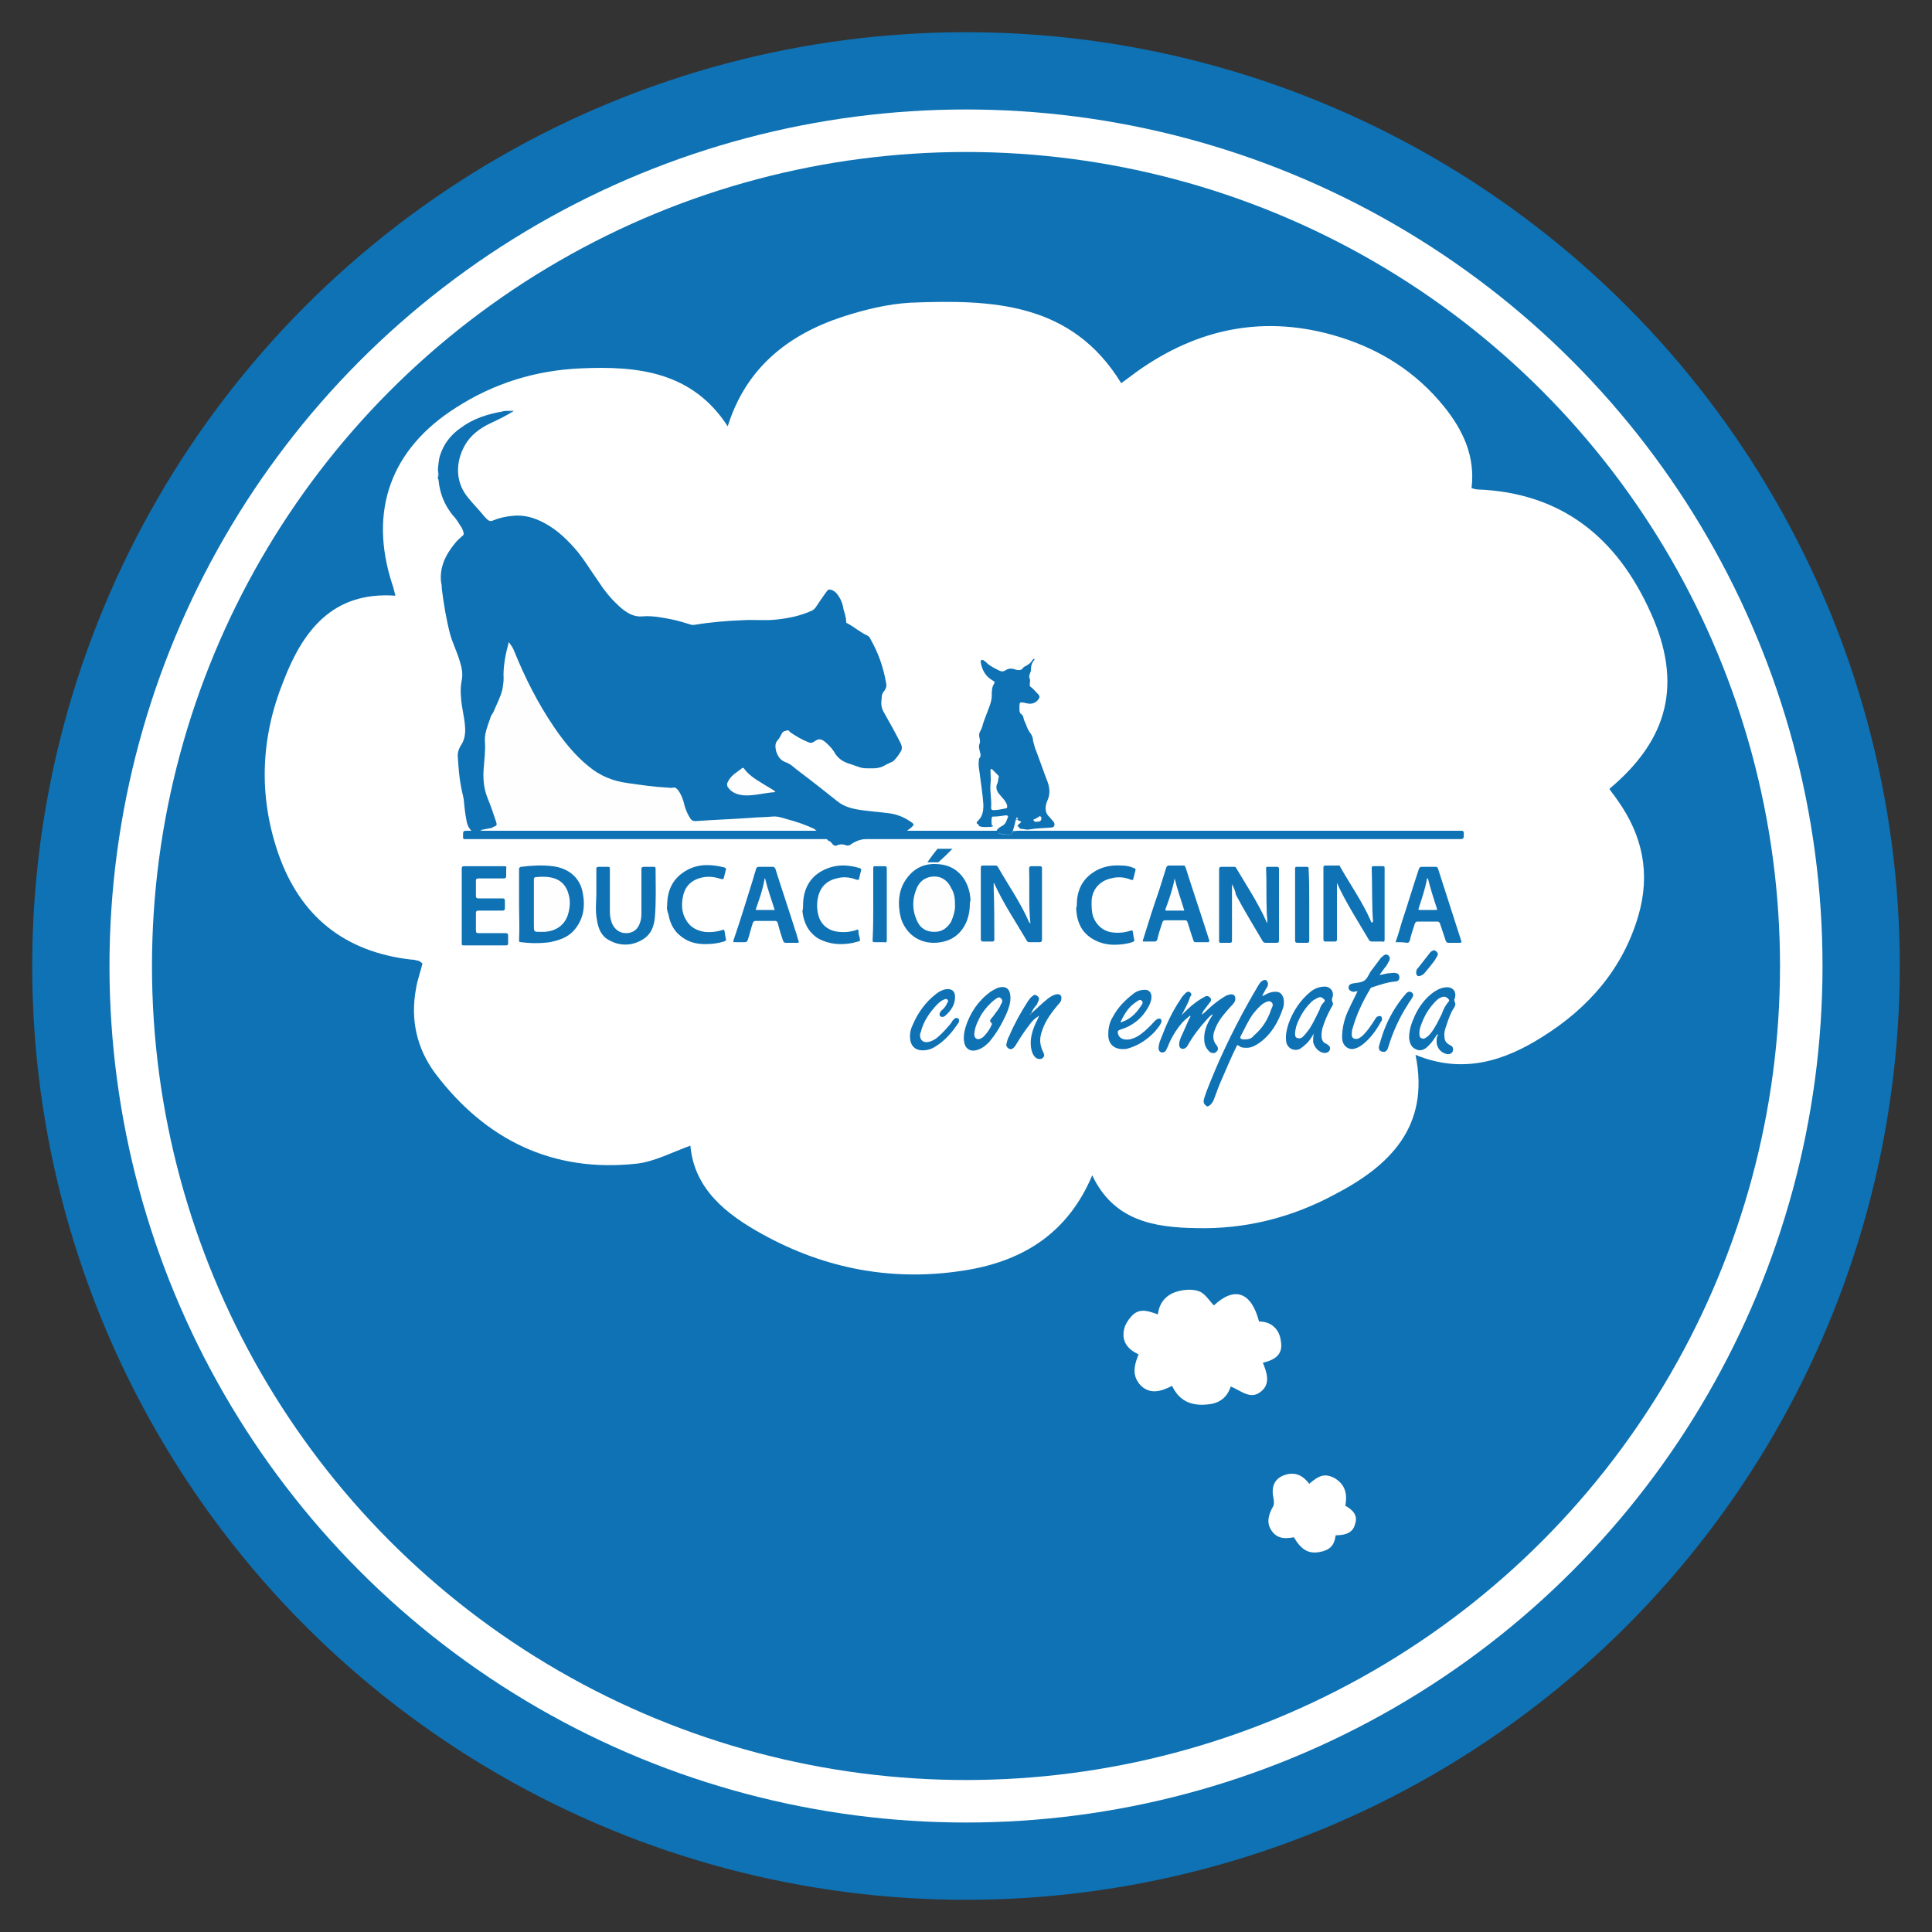 <?xml version="1.0" encoding="utf-8"?>
<!-- Generator: Adobe Illustrator 21.0.0, SVG Export Plug-In . SVG Version: 6.00 Build 0)  -->
<svg version="1.1" id="Capa_1" xmlns="http://www.w3.org/2000/svg" xmlns:xlink="http://www.w3.org/1999/xlink" x="0px" y="0px"
	 viewBox="0 0 300 300" style="enable-background:new 0 0 300 300;" xml:space="preserve">
<rect x="0" y="0" width="300" height="300" fill="#333333" stroke="none"/>
<style type="text/css">
	.st0{fill:#FFFFFF;stroke:#0E72B4;stroke-width:12;stroke-miterlimit:10;}
	.st1{fill:#0E72B4;stroke:#0E72B4;stroke-width:19;stroke-miterlimit:10;}
	.st2{fill:#FFFFFF;}
	.st3{fill:#86B8D9;}
	.st4{fill:#DDEBF4;}
	.st5{fill:#0E72B4;}
	.st6{fill:#C7DC7E;}
	.st7{fill:#A8CCE4;}
	.st8{fill:#68A6D0;}
	.st9{fill:#A5CAE3;}
	.st10{fill:#FEFEFE;}
	.st11{fill:#F9FBFD;}
</style>
<g>
	<circle class="st0" cx="150" cy="150" r="139"/>
	<circle class="st1" cx="150" cy="150" r="116.9"/>
</g>
<path class="st2" d="M219.8,163.8c7.3,3,13.7,1,19.7-2.8c7.2-4.5,12.5-10.6,14.9-18.8c1.9-6.5,0.7-12.4-3.2-17.9
	c-0.4-0.6-0.9-1.2-1.3-1.8c9.2-7.7,11.4-16.4,6.4-27.4c-5.2-11.6-13.8-18.6-26.9-19.1c-0.2,0-0.5-0.1-0.9-0.2
	c0.6-4.9-1.3-9-4.3-12.7c-4.3-5.3-9.8-8.8-16.3-10.8c-11.4-3.5-21.9-1.4-31.5,5.5c-0.8,0.6-1.6,1.2-2.3,1.7
	c-7.7-12.6-20.1-13-32.7-12.5c-3.6,0.2-7.2,1.1-10.6,2.2c-8.5,2.8-15,8-17.8,17c-5.5-8.5-14-9.4-22.8-9c-7,0.3-13.5,2.3-19.4,6.1
	c-10.1,6.4-13.6,16-9.9,27.4c0.2,0.5,0.3,1.1,0.5,1.8c-9.8-0.7-14.4,5.5-17.4,13.3c-3.5,8.7-3.9,17.7-0.8,26.7
	c3.4,9.8,10.3,15.3,20.6,16.5c0.4,0,0.8,0.1,1.2,0.2c0.1,0,0.3,0.2,0.6,0.4c-0.3,1.3-0.8,2.6-1,3.9c-0.9,4.8,0.1,9.3,3,13.2
	c7.8,10.3,18.2,15.4,31.2,14c2.8-0.3,5.6-1.8,8.4-2.8c0.6,6.7,5.5,10.6,11.1,13.7c9.9,5.5,20.6,7.5,31.9,5.6
	c8.9-1.5,15.7-5.9,19.4-14.7c3.3,7,9.5,8.1,16.1,8.2c7.6,0.2,14.8-1.6,21.5-5.2C215.7,181.1,222.1,175,219.8,163.8z"/>
<path class="st2" d="M176.8,210.3c-0.7,1.7-1.1,3.4,0.4,4.9c1.5,1.4,3.2,0.8,4.8,0c1.1,2.3,2.9,3.1,5.3,2.9c1.8-0.1,3.2-0.9,3.8-2.8
	c1.6,0.6,3.1,2.2,4.8,0.7c1.4-1.2,0.8-2.9,0.2-4.4c2.2-0.5,3.1-1.5,2.8-3.3c-0.2-1.9-1.5-3.1-3.4-3.1c-1.2-4.6-3.8-5.5-7-2.5
	c-0.7-0.7-1.3-1.7-2.1-2.1c-0.9-0.4-2-0.4-3-0.2c-2.2,0.4-3.4,1.8-3.6,3.7c-1.2-0.4-2.5-1-3.7-0.1c-0.6,0.5-1.1,1.2-1.4,1.9
	C174,207.9,174.8,209.4,176.8,210.3z"/>
<path class="st2" d="M208.9,233.8c0.4-2.1-0.2-3.4-1.7-4.3c-1.4-0.7-2.3-0.5-3.9,0.9c-0.9-1.2-2.1-1.9-3.7-1.4
	c-1.6,0.5-2.2,1.7-1.9,3.4c0.1,0.5,0.2,1.1,0,1.5c-0.7,1.2-1.1,2.5-0.3,3.7c0.8,1.3,2.1,1.4,3.5,1.1c1.2,2,2.3,2.6,4,2.3
	c1.6-0.3,2.3-1,2.5-2.6c1.7,0,2.7-0.5,3-1.7C210.9,235.3,210.1,234.5,208.9,233.8z"/>
<g>
	<path class="st5" d="M73.2,129c-0.5-0.5-0.7-1.1-0.8-1.8c-0.2-1-0.3-2.1-0.4-3.1c-0.1-0.6-0.3-1.3-0.4-1.9c-0.3-1.5-0.4-3-0.5-4.5
		c-0.1-0.7,0.1-1.4,0.5-2c0.6-0.9,0.7-2,0.6-3c-0.1-1.4-0.5-2.8-0.6-4.2c-0.1-1-0.1-1.9,0.1-2.9c0.2-1,0-2-0.3-2.9
		c-0.4-1.4-1.1-2.8-1.5-4.2c-0.6-2.3-1-4.7-1.3-7.1c0-0.3,0-0.6-0.1-0.9c-0.3-2.4,0.7-4.4,2.2-6.2c0.3-0.4,0.7-0.7,1-1
		C72,83.1,72,83,72,82.8c-0.1-0.5-0.3-0.9-0.6-1.3c-0.3-0.5-0.7-1.1-1.1-1.5c-1.3-1.6-2-3.4-2.2-5.4c0-0.1,0-0.2-0.1-0.2
		c0-0.1,0-0.2,0-0.2c0.1-0.4,0.1-0.8,0-1.2c0-0.1,0-0.2,0-0.2c0.1-0.7,0.1-1.3,0.3-2c0.6-1.9,1.7-3.3,3.3-4.4
		c1.9-1.4,4.1-2.1,6.4-2.5c0.3-0.1,0.6-0.1,1-0.1c0.2,0,0.3,0,0.5,0c0.1,0,0.2,0,0.3,0c-1.1,0.7-2.3,1.3-3.6,1.9
		c-1.7,0.8-3.2,1.9-4.1,3.6c-1.3,2.4-1.5,5.5,0.6,8c0.8,1,1.8,2,2.6,3c0.1,0.1,0.2,0.2,0.3,0.3c0.3,0.3,0.6,0.4,1,0.2
		c1-0.4,1.9-0.6,3-0.7c1.8-0.2,3.4,0.3,4.9,1.1c2.1,1.1,3.8,2.8,5.3,4.6c1.1,1.4,2,2.9,3,4.3c0.9,1.4,1.9,2.7,3.2,3.9
		c0.4,0.4,0.9,0.8,1.4,1.1c0.8,0.5,1.6,0.7,2.5,0.6c1.5-0.1,3,0.2,4.5,0.5c1,0.2,1.9,0.5,2.9,0.8c0.3,0.1,0.5,0,0.7,0
		c2.4-0.4,4.9-0.6,7.4-0.7c1.7-0.1,3.5,0.1,5.2-0.1c1.9-0.2,3.8-0.6,5.5-1.4c0.2-0.1,0.3-0.2,0.5-0.4c0.6-0.9,1.2-1.8,1.8-2.6
		c0.2-0.3,0.4-0.3,0.7-0.2c0.6,0.2,0.9,0.6,1.2,1.1c0.4,0.6,0.6,1.3,0.7,2c0.2,0.6,0.4,1.3,0.4,1.9c0,0.1,0.1,0.2,0.2,0.2
		c1.1,0.6,2,1.4,3.1,1.9c0.2,0.1,0.4,0.3,0.5,0.6c1.2,2.1,2,4.4,2.4,6.8c0.1,0.4,0,0.8-0.3,1.2c-0.3,0.3-0.4,0.7-0.4,1.1
		c-0.1,0.8-0.1,1.5,0.4,2.3c0.9,1.6,1.8,3.2,2.6,4.8c0.2,0.5,0.2,0.9-0.1,1.3c-0.3,0.5-0.6,0.9-1,1.3c-0.1,0.1-0.2,0.2-0.3,0.2
		c-0.4,0.2-0.9,0.4-1.2,0.6c-0.9,0.5-1.8,0.4-2.8,0.4c-0.5,0-0.9-0.1-1.4-0.3c-0.4-0.1-0.8-0.3-1.2-0.4c-1-0.3-1.9-0.9-2.4-1.9
		c-0.4-0.6-0.9-1.1-1.5-1.6c-0.6-0.4-0.9-0.4-1.5,0c-0.4,0.3-0.7,0.3-1.1,0.1c-1-0.4-1.8-0.9-2.7-1.5c-0.1-0.1-0.2-0.3-0.4-0.3
		c-0.3,0.1-0.7,0.1-0.9,0.5c-0.2,0.4-0.4,0.8-0.7,1.1c-0.4,0.5-0.3,1-0.2,1.6c0.3,0.9,0.7,1.5,1.6,1.8c0.8,0.3,1.3,0.9,2,1.4
		c2,1.5,3.9,3,5.9,4.6c1.1,0.9,2.4,1.2,3.8,1.4c1.5,0.2,2.9,0.3,4.4,0.5c1.3,0.2,2.4,0.7,3.5,1.5c0.2,0.2,0.2,0.3,0,0.5
		c-0.3,0.3-0.6,0.5-1,0.8c-0.2,0.3-0.4,0.3-0.7,0.4c-0.7,0.2-1.3,0.3-2,0.4c-1.5,0.1-2.9,0.1-4.3,0.5c-0.1,0-0.3,0.1-0.4,0.1
		c-0.5,0.2-0.9,0.4-1.3,0.7c-0.2,0.1-0.3,0.1-0.5,0.1c-0.5-0.2-1-0.3-1.6,0c-0.2,0.1-0.4,0-0.6-0.2c-0.2-0.2-0.3-0.4-0.5-0.5
		c-0.2,0-0.3-0.2-0.4-0.3c-0.5-0.4-0.9-0.7-1.5-1c-1.9-1.1-4-1.6-6.2-2.1c-0.6-0.1-1.3,0-1.9,0.1c-0.6,0-1.2,0.1-1.8,0.1
		c-1.5,0.1-3,0.2-4.6,0.3c-1.5,0.1-2.9,0.1-4.4,0.3c-0.4,0-0.6-0.1-0.8-0.4c-0.3-0.4-0.5-0.9-0.7-1.4c-0.2-0.7-0.4-1.4-0.7-2.1
		c-0.1-0.2-0.1-0.3-0.2-0.5c-0.3-0.6-0.7-0.8-1.4-0.8c-1.4,0-2.9-0.2-4.3-0.4c-0.9-0.1-1.8-0.3-2.7-0.4c-2.1-0.3-3.9-1.2-5.6-2.5
		c-1.9-1.5-3.4-3.3-4.8-5.2c-1.9-2.7-3.6-5.6-5-8.6c-0.7-1.4-1.3-2.8-1.9-4.3c-0.2-0.4-0.4-0.8-0.6-1.1c-0.1,0-0.1,0.1-0.1,0.2
		c-0.4,1.5-0.7,2.9-0.6,4.4c0.1,1.9-0.4,3.5-1.2,5.2c-0.6,1.2-1.2,2.5-1.6,3.8c-0.1,0.5-0.2,0.9-0.1,1.4c0.1,0.6,0,1.2-0.1,1.8
		c0,0.6-0.1,1.2-0.1,1.8c-0.1,0.6,0,1.2-0.1,1.8c-0.1,0.9,0.1,1.9,0.4,2.8c0.5,1.5,1,2.9,1.6,4.4c0.2,0.5,0.1,0.7-0.4,0.9
		c-0.7,0.3-1.4,0.4-2.1,0.4c-0.3,0.1-0.7,0.3-1,0.2C73.4,129.2,73.3,129.2,73.2,129z"/>
	<path class="st5" d="M187.4,171.8c-0.5-0.4-0.6-0.6-0.4-1.3c0.5-1.6,1.2-3.1,1.8-4.6c1.9-4.4,4.1-8.7,6.6-12.9
		c0.2-0.3,0.3-0.5,0.6-0.7c0.2-0.1,0.4-0.2,0.6-0.1c0.2,0.1,0.2,0.3,0.3,0.5c0,0.3-0.1,0.6-0.3,0.8c-0.2,0.4-0.4,0.7-0.6,1.1
		c0.2,0.1,0.3-0.1,0.4-0.1c0.5-0.3,1-0.5,1.7-0.5c0.7,0,1,0.4,1.2,1c0.1,0.5,0.1,1.1-0.1,1.6c-0.7,2.1-1.8,4-3.6,5.3
		c-0.6,0.4-1.2,0.8-2,0.8c-0.4,0-0.9,0-1.2-0.3c-0.3-0.2-0.3-0.1-0.4,0.1c-0.8,1.6-1.5,3.3-2.2,4.9c-0.5,1.1-0.9,2.2-1.3,3.3
		c-0.1,0.3-0.3,0.6-0.6,0.9C187.6,171.8,187.5,171.8,187.4,171.8z"/>
	<path class="st3" d="M68,73.1c0.1,0.4,0.1,0.8,0,1.2C68,73.9,68,73.5,68,73.1z"/>
	<path class="st8" d="M79,63.9C79.1,63.9,79.1,63.8,79,63.9c0.2-0.1,0.3-0.1,0.5-0.1C79.4,63.9,79.2,63.9,79,63.9z"/>
	<path class="st5" d="M157.8,127.1c-0.2,0.6-0.3,1.3-0.5,1.8c0,0.5-0.2,0.7-0.7,0.7c-0.5,0-1-0.1-1.6-0.2c-0.3-0.1-0.4-0.2-0.2-0.5
		c0.2-0.3,0.5-0.5,0.9-0.7c0.5-0.3,0.6-0.8,0.8-1.3c0.1-0.2-0.1-0.3-0.3-0.3c-0.7,0.1-1.3,0.2-2,0.2c-0.2,0-0.2,0.1-0.2,0.3
		c-0.1,0.3,0,0.7,0,1c0,0.1,0.2,0,0.2,0.2c-0.1,0-0.3,0.1-0.4,0.1c-0.6,0-1.1,0.1-1.7-0.1c-0.1,0-0.1,0-0.1-0.1c0-0.1,0-0.1-0.1-0.2
		c-0.3-0.1-0.3-0.3-0.1-0.5c0.8-0.7,0.9-1.6,0.9-2.5c-0.1-1.7-0.4-3.4-0.6-5.1c-0.1-0.6-0.2-1.2-0.1-1.9c0-0.1,0-0.2,0.1-0.3
		c0.2-0.2,0.2-0.5,0.1-0.8c-0.1-0.5-0.3-0.9-0.1-1.4c0.1-0.2,0.1-0.6,0-0.9c-0.1-0.4-0.1-0.8,0.2-1.2c0.1-0.2,0.1-0.3,0.2-0.5
		c0.2-0.8,0.5-1.5,0.8-2.3c0.3-0.8,0.7-1.7,0.7-2.6c0-0.7,0-1.3,0.4-1.9c0.1-0.2,0-0.3-0.2-0.4c-1.1-0.6-1.7-1.6-1.9-2.8
		c0-0.1-0.1-0.3,0.1-0.4c0.1-0.1,0.3,0,0.4,0.1c0.2,0.1,0.4,0.3,0.6,0.5c0.5,0.4,1.1,0.7,1.7,1c0.4,0.2,0.7,0.2,1,0
		c0.6-0.4,1.1-0.3,1.7-0.1c0.4,0.1,0.7,0.1,1-0.2c0.1-0.2,0.3-0.3,0.5-0.4c0.4-0.2,0.8-0.5,1-0.9c0.1-0.1,0.2-0.2,0.3-0.2
		c0.1,0.1,0,0.2-0.1,0.3c-0.3,0.4-0.4,0.8-0.4,1.2c0,0.2,0,0.4-0.1,0.6c-0.1,0.3-0.3,0.6-0.1,1c0.1,0.2,0,0.6,0,0.9
		c0,0.2,0,0.3,0.2,0.4c0.4,0.3,0.7,0.7,1.1,1.1c0.2,0.2,0.3,0.4,0.1,0.7c-0.4,0.7-1.2,0.9-1.9,0.7c-0.2,0-0.3-0.1-0.5-0.1
		c-0.5-0.1-0.6,0-0.6,0.5c0,0.2,0,0.3,0,0.5c0,0.3,0,0.6,0.3,0.8c0.4,0.3,0.3,0.8,0.5,1.1c0.3,0.6,0.4,1.2,0.8,1.7
		c0.3,0.4,0.5,0.8,0.5,1.3c0.1,0.4,0.2,0.7,0.3,1.1c0.7,1.8,1.3,3.6,2,5.4c0.3,0.9,0.4,1.9-0.1,2.9c-0.3,0.7-0.4,1.7,0.2,2.3
		c0.3,0.3,0.5,0.6,0.8,0.9c0.3,0.5,0.1,0.9-0.4,0.9c-1.1,0.1-2.3,0.1-3.4,0.3c-0.4,0.1-0.8-0.1-1.3-0.1c-0.2,0-0.2-0.3-0.5-0.4
		c0-0.2,0.2-0.3,0.3-0.4c0.1-0.1,0.2-0.2,0.3-0.3c-0.3-0.1-0.6-0.3-0.9-0.4C157.8,127.3,158,127.1,157.8,127.1z"/>
	<path class="st5" d="M154.9,129c-0.1,0.5,0.4,0.4,0.5,0.5c0.3,0,0.6,0.1,0.9,0.1c0.6,0.1,0.9-0.1,1.1-0.6c0.2,0.1,0.4,0,0.6,0
		c22.9,0,45.8,0,68.6,0c0.1,0,0.2,0,0.3,0c0.3,0,0.4,0.1,0.4,0.4c0,0.9,0,0.9-0.9,0.9c-30.9,0-61.9,0-92.8,0c-0.2,0-0.3,0-0.5,0
		c1.1-0.4,2.2-0.5,3.3-0.6c0.8,0,1.6,0,2.5-0.2c0.6-0.1,1.2-0.3,1.7-0.5c0.2,0,0.4,0,0.5,0c4.5,0,8.9,0,13.4,0
		C154.5,129,154.7,129,154.9,129z"/>
	<path class="st5" d="M73.2,129c0.5,0.2,0.9,0.1,1.3,0c0.6,0,1.2-0.1,1.8-0.1c16.5,0,33,0,49.5,0c0.3,0,0.7,0,1,0.1
		c0.7,0.3,1.2,0.8,1.8,1.3c-0.1,0-0.3,0-0.4,0c-18.6,0-37.2,0-55.8,0c-0.5,0-0.5,0-0.5-0.5c0-0.8,0-0.8,0.8-0.8
		C72.8,129,73,129,73.2,129z"/>
	<path class="st5" d="M191.3,137.3c0,1.1,0,2.2,0,3.4c0,1.8,0,3.6,0,5.4c0,0.2-0.1,0.3-0.3,0.3c-0.5,0-0.9,0-1.4,0
		c-0.3,0-0.3-0.1-0.3-0.3c0-2.1,0-4.2,0-6.4c0-1.6,0-3.1,0-4.7c0-0.3,0.1-0.4,0.4-0.4c0.6,0,1.3,0,1.9,0c0.1,0,0.3,0,0.3,0.1
		c1.6,2.7,3.4,5.4,4.7,8.3c0,0.1,0.1,0.2,0.2,0.3c0-0.6-0.1-1.2-0.1-1.8c-0.1-2.2,0-4.4-0.1-6.6c0-0.2,0-0.3,0.2-0.3
		c0.5,0,1,0,1.5,0c0.2,0,0.3,0.1,0.3,0.3c0,0.9,0,1.7,0,2.6c0,2.8,0,5.7,0,8.5c0,0.3-0.1,0.4-0.4,0.4c-0.5,0-1.1,0-1.6,0
		c-0.2,0-0.3,0-0.5-0.2c-1.4-2.4-2.9-4.8-4.2-7.3C191.8,138.2,191.5,137.7,191.3,137.3z"/>
	<path class="st5" d="M213.2,143.1c-0.2-2.8-0.1-5.5-0.2-8.3c0-0.3,0.1-0.3,0.3-0.3c0.5,0,0.9,0,1.4,0c0.3,0,0.3,0.1,0.3,0.3
		c0,2.1,0,4.1,0,6.2c0,1.6,0,3.3,0,4.9c0,0.3-0.1,0.4-0.3,0.3c-0.6,0-1.1,0-1.7,0c-0.2,0-0.3-0.1-0.4-0.2c-1.7-2.9-3.6-5.8-5-8.9
		c0,0,0,0,0,0c0,0.9,0,1.9,0,2.9c0,2,0,4,0,5.9c0,0.2-0.1,0.3-0.3,0.3c-0.5,0-1,0-1.5,0c-0.2,0-0.3-0.1-0.3-0.3c0-3.7,0-7.5,0-11.2
		c0-0.2,0.1-0.3,0.3-0.3c0.7,0,1.3,0,2,0c0.2,0,0.3,0,0.3,0.2c1.6,2.8,3.5,5.5,4.8,8.5c0,0,0,0,0,0.1
		C213.3,143.3,213.2,143.2,213.2,143.1z"/>
	<path class="st5" d="M160,143.4c-0.3-2.9-0.1-5.7-0.2-8.5c0-0.3,0.1-0.4,0.4-0.4c0.4,0,0.9,0,1.3,0c0.2,0,0.3,0.1,0.3,0.3
		c0,0.9,0,1.8,0,2.7c0,2.8,0,5.6,0,8.4c0,0.3-0.1,0.4-0.4,0.4c-0.5,0-1.1,0-1.6,0c-0.2,0-0.3-0.1-0.4-0.3c-1.7-2.9-3.6-5.7-5-8.8
		c0,0,0,0-0.1-0.1c0,0.3,0,0.6,0,0.9c0.1,2.6,0.1,5.3,0.1,7.9c0,0.2-0.1,0.3-0.3,0.3c-0.5,0-0.9,0-1.4,0c-0.3,0-0.4-0.1-0.4-0.4
		c0-3.3,0-6.6,0-9.9c0-0.4,0-0.8,0-1.2c0-0.2,0.1-0.3,0.3-0.3c0.7,0,1.3,0,2,0c0.2,0,0.3,0.1,0.4,0.3c1.6,2.8,3.5,5.5,4.8,8.5
		C159.9,143.3,159.9,143.3,160,143.4z"/>
	<path class="st5" d="M80.6,140.5c0-1.8,0-3.7,0-5.5c0-0.2,0-0.3,0.3-0.4c1.6-0.2,3.3-0.3,4.9-0.1c2.5,0.3,4.3,1.8,4.7,4.2
		c0.4,2.1,0.1,4.1-1.4,5.8c-1,1.1-2.3,1.5-3.7,1.8c-1.5,0.2-3,0.2-4.5,0c-0.3,0-0.3-0.1-0.3-0.4C80.7,144.1,80.6,142.3,80.6,140.5z"
		/>
	<path class="st5" d="M150.6,140.3c0,1.1-0.2,2.1-0.6,3c-0.8,1.7-2.1,2.7-3.9,3c-2.2,0.4-4.4-0.4-5.6-2.4c-0.6-0.9-0.8-2-0.9-3.1
		c-0.1-1.8,0.3-3.4,1.5-4.8c1.3-1.5,2.9-2,4.8-1.8c3.1,0.3,4.7,2.9,4.8,5.6C150.6,140.1,150.6,140.2,150.6,140.3z"/>
	<path class="st5" d="M92.6,138.8c0-1.5,0-2.7,0-3.9c0-0.2,0.1-0.3,0.3-0.3c0.5,0,1,0,1.5,0c0.3,0,0.3,0.1,0.3,0.4
		c0,2.2,0,4.4,0,6.6c0,0.6,0.1,1.1,0.3,1.7c0.4,1,1.2,1.6,2.2,1.6c1.1,0,1.9-0.6,2.2-1.7c0.2-0.5,0.2-1.1,0.2-1.7c0-2.2,0-4.3,0-6.5
		c0-0.3,0.1-0.4,0.4-0.4c0.5,0,1,0,1.5,0c0.2,0,0.3,0,0.3,0.3c0,2.5,0.1,4.9-0.1,7.4c-0.1,1.5-0.6,2.9-2.1,3.7c-1.6,0.9-3.4,0.9-5,0
		c-1.2-0.6-1.7-1.8-1.9-3.1C92.4,141.4,92.6,140,92.6,138.8z"/>
	<path class="st5" d="M118.9,134.6c0.4,0,0.7,0,1.1,0c0.2,0,0.3,0.1,0.4,0.3c1,3.2,2.1,6.4,3.1,9.6c0.2,0.5,0.3,1.1,0.5,1.6
		c0.1,0.3,0,0.3-0.3,0.3c-0.6,0-1.1,0-1.7,0c-0.2,0-0.3-0.1-0.4-0.3c-0.3-0.9-0.6-1.8-0.8-2.7c-0.1-0.3-0.2-0.4-0.5-0.4
		c-1,0-2,0-3,0c-0.2,0-0.3,0.1-0.4,0.3c-0.3,0.9-0.5,1.8-0.8,2.7c-0.1,0.2-0.2,0.3-0.4,0.3c-0.5,0-1,0-1.5,0c-0.3,0-0.4,0-0.3-0.3
		c1.1-3.2,2.1-6.5,3.1-9.7c0.1-0.5,0.3-0.9,0.4-1.4c0.1-0.2,0.2-0.3,0.4-0.3C118.1,134.6,118.5,134.6,118.9,134.6z"/>
	<path class="st5" d="M216.7,146.3c0.4-1.1,0.7-2.2,1-3.2c0.9-2.7,1.7-5.4,2.6-8.1c0.1-0.3,0.2-0.4,0.5-0.4c0.7,0,1.4,0,2.1,0
		c0.2,0,0.3,0,0.4,0.3c1.2,3.7,2.4,7.5,3.6,11.2c0.1,0.2,0,0.3-0.2,0.3c-0.6,0-1.2,0-1.8,0c-0.2,0-0.3-0.1-0.4-0.3
		c-0.3-0.9-0.6-1.8-0.9-2.7c-0.1-0.2-0.2-0.3-0.4-0.3c-1,0-2.1,0-3.1,0c-0.2,0-0.3,0.1-0.4,0.3c-0.3,0.9-0.6,1.8-0.8,2.7
		c-0.1,0.2-0.2,0.3-0.4,0.3C217.9,146.3,217.3,146.3,216.7,146.3z"/>
	<path class="st5" d="M187.7,146.3c-0.7,0-1.4,0-2.1,0c-0.2,0-0.2-0.1-0.3-0.3c-0.3-0.9-0.6-1.8-0.9-2.8c-0.1-0.2-0.1-0.3-0.4-0.3
		c-1,0-2.1,0-3.1,0c-0.2,0-0.3,0.1-0.4,0.3c-0.3,0.9-0.6,1.8-0.8,2.7c-0.1,0.2-0.2,0.3-0.4,0.3c-0.5,0-1.1,0-1.6,0
		c-0.3,0-0.3,0-0.2-0.3c0.8-2.6,1.6-5.1,2.5-7.7c0.4-1.2,0.7-2.3,1.1-3.5c0.1-0.2,0.2-0.3,0.4-0.3c0.7,0,1.5,0,2.2,0
		c0.2,0,0.3,0,0.4,0.3c1.2,3.8,2.5,7.6,3.7,11.4C187.7,146.2,187.7,146.2,187.7,146.3z"/>
	<path class="st5" d="M71.7,140.4c0-1.8,0-3.7,0-5.5c0-0.3,0.1-0.4,0.4-0.4c2.1,0,4.1,0,6.2,0c0.3,0,0.4,0.1,0.3,0.4
		c0,0.3,0,0.7,0,1.1c0,0.3-0.1,0.4-0.4,0.4c-1.3,0-2.6,0-3.9,0c-0.3,0-0.4,0.1-0.4,0.4c0,0.8,0,1.5,0,2.3c0,0.3,0.1,0.4,0.4,0.4
		c1.2,0,2.5,0,3.7,0c0.3,0,0.4,0.1,0.4,0.4c0,0.3,0,0.7,0,1.1c0,0.3-0.1,0.4-0.4,0.4c-1.2,0-2.5,0-3.7,0c-0.3,0-0.4,0.1-0.4,0.4
		c0,0.9,0,1.8,0,2.7c0,0.3,0.1,0.4,0.4,0.4c1.4,0,2.8,0,4.2,0c0.3,0,0.4,0.1,0.4,0.4c0,0.4,0,0.8,0,1.2c0,0.2-0.1,0.3-0.3,0.3
		c-2.2,0-4.4,0-6.6,0c-0.3,0-0.3-0.1-0.3-0.3C71.7,144.1,71.7,142.3,71.7,140.4z"/>
	<path class="st5" d="M183.5,157.6c0.1,0,0.2-0.2,0.3-0.3c0.8-0.8,1.7-1.6,2.7-2.2c0.2-0.1,0.5-0.3,0.7-0.4c0.3-0.1,0.5,0,0.7,0.2
		c0.2,0.2,0.2,0.5,0,0.7c-0.3,0.4-0.6,0.8-0.9,1.2c-0.2,0.2-0.3,0.5-0.4,0.8c0.6-0.5,1.2-1.1,1.8-1.6c0.6-0.5,1.3-1,2-1.4
		c0.3-0.1,0.5-0.2,0.8-0.2c0.5,0,0.7,0.4,0.6,0.9c-0.1,0.4-0.4,0.7-0.7,1c-0.9,1-1.8,2-2.3,3.2c-0.1,0.2-0.2,0.5-0.3,0.8
		c-0.2,0.7-0.1,1.4,0.4,2c0.3,0.4,0.3,0.7,0,1c-0.3,0.3-0.7,0.3-1.1,0c-0.5-0.5-0.8-1.1-0.8-1.8c-0.1-1.3,0.4-2.5,1.1-3.6
		c0.1-0.1,0.1-0.2,0.2-0.3c0,0,0,0,0-0.1c-0.4,0.2-0.6,0.5-0.9,0.8c-1.1,1.2-2.1,2.5-2.9,3.9c-0.1,0.2-0.2,0.4-0.4,0.5
		c-0.2,0.2-0.5,0.2-0.7,0.1c-0.2-0.1-0.3-0.3-0.3-0.6c0-0.5,0.2-1,0.4-1.4c0.4-0.9,0.8-1.8,1.2-2.7c0.1-0.1,0.2-0.2,0.1-0.4
		c-0.5,0.4-1,0.8-1.4,1.3c-0.9,1.1-1.6,2.3-2.1,3.6c-0.1,0.2-0.2,0.4-0.3,0.6c-0.2,0.2-0.5,0.3-0.7,0.2c-0.3-0.1-0.4-0.4-0.4-0.6
		c0-0.6,0.2-1.1,0.4-1.6c0.8-2.1,1.7-4.1,3-6c0.2-0.4,0.5-0.7,0.8-1c0.2-0.2,0.5-0.3,0.7-0.1c0.3,0.2,0.2,0.5,0,0.7
		C184.5,155.8,184,156.6,183.5,157.6C183.5,157.6,183.4,157.6,183.5,157.6z"/>
	<path class="st5" d="M103.6,140.6c0-2.4,0.9-4.3,3.1-5.5c1.8-1,3.8-0.9,5.8-0.4c0.2,0.1,0.3,0.2,0.2,0.4c-0.1,0.4-0.2,0.8-0.3,1.2
		c-0.1,0.3-0.1,0.2-0.4,0.2c-1.2-0.4-2.3-0.5-3.5-0.1c-1.5,0.5-2.3,1.6-2.5,3.1c-0.2,1.1-0.1,2.3,0.5,3.3c0.6,1.1,1.6,1.7,2.9,1.9
		c0.9,0.1,1.9,0,2.8-0.3c0.2-0.1,0.3,0,0.3,0.2c0.1,0.4,0.1,0.8,0.2,1.1c0.1,0.3,0,0.4-0.3,0.5c-1,0.3-1.9,0.4-2.9,0.4
		c-1.1,0-2.1-0.2-3-0.7c-1.6-0.9-2.4-2.2-2.7-3.9C103.6,141.4,103.5,141,103.6,140.6z"/>
	<path class="st5" d="M167.2,140.6c0-2.1,0.7-3.9,2.5-5.1c1.3-0.9,2.8-1.2,4.4-1.1c0.7,0,1.3,0.1,2,0.4c0.2,0.1,0.3,0.2,0.2,0.4
		c-0.1,0.4-0.2,0.8-0.3,1.2c-0.1,0.3-0.1,0.3-0.4,0.2c-1-0.4-2-0.5-3.1-0.2c-1.8,0.4-3,1.8-3,3.7c0,0.7,0,1.4,0.2,2.1
		c0.5,1.5,1.7,2.5,3.2,2.6c0.9,0.1,1.8,0,2.7-0.3c0.2-0.1,0.3,0,0.3,0.2c0.1,0.4,0.1,0.8,0.2,1.1c0.1,0.3,0,0.4-0.3,0.5
		c-0.9,0.3-1.9,0.4-2.8,0.4c-1.2,0-2.4-0.3-3.5-1c-1.7-1.1-2.3-2.7-2.4-4.7C167.2,140.8,167.2,140.7,167.2,140.6z"/>
	<path class="st5" d="M124.7,140.6c0-2.3,0.9-4.3,3-5.4c1.9-1,3.8-1,5.8-0.4c0.2,0.1,0.3,0.2,0.2,0.4c-0.1,0.4-0.2,0.8-0.3,1.2
		c0,0.3-0.1,0.2-0.4,0.2c-1-0.4-2.1-0.5-3.1-0.2c-1.4,0.3-2.4,1.2-2.8,2.6c-0.3,1.1-0.3,2.1,0,3.2c0.4,1.5,1.7,2.4,3.2,2.5
		c0.9,0.1,1.8,0,2.7-0.3c0.2-0.1,0.3-0.1,0.3,0.2c0,0.4,0.1,0.7,0.2,1.1c0.1,0.4,0,0.5-0.3,0.5c-0.9,0.3-1.8,0.4-2.7,0.4
		c-1.2,0-2.4-0.3-3.5-0.9c-1.5-1-2.2-2.4-2.4-4.2C124.7,141.1,124.7,140.8,124.7,140.6z"/>
	<path class="st5" d="M214.2,151.4c0.7-0.1,1.2-0.3,1.8-0.3c0.2,0,0.5-0.1,0.7,0c0.4,0,0.6,0.3,0.6,0.7c0,0.3-0.2,0.6-0.6,0.6
		c-1.2,0.1-2.4,0.5-3.6,0.9c-0.1,0-0.3,0.1-0.3,0.2c-1.2,2-2.2,4.1-2.8,6.3c-0.1,0.3-0.1,0.6-0.1,0.9c0,0.5,0.4,0.7,0.9,0.6
		c0.3-0.1,0.6-0.3,0.9-0.6c0.7-0.7,1.3-1.6,1.8-2.4c0.1-0.2,0.2-0.3,0.3-0.4c0.2-0.1,0.4-0.2,0.6-0.1c0.2,0.1,0.2,0.3,0.2,0.5
		c0,0.1-0.1,0.3-0.2,0.4c-0.7,1.3-1.6,2.5-2.7,3.4c-0.5,0.4-1,0.7-1.7,0.8c-0.9,0-1.6-0.7-1.6-1.8c0-1.6,0.4-3.1,1.1-4.5
		c0.4-0.9,0.9-1.8,1.3-2.7c-0.2,0-0.4,0.1-0.6,0.1c-0.4,0-0.8-0.3-0.8-0.6c0-0.4,0.2-0.6,0.7-0.7c0.6-0.1,1.2-0.1,1.7-0.4
		c0.5-0.3,0.7-0.9,1-1.4c0.5-0.7,1-1.3,1.5-2c0.1-0.2,0.3-0.3,0.4-0.4c0.2-0.2,0.5-0.4,0.8-0.2c0.3,0.2,0.4,0.5,0.2,0.9
		c-0.2,0.4-0.4,0.8-0.7,1.1C214.8,150.6,214.5,151,214.2,151.4z"/>
	<path class="st5" d="M223.1,160.7c-0.4,0.6-0.7,1.1-1.2,1.6c-0.1,0.1-0.1,0.1-0.2,0.2c-0.5,0.5-1.2,0.8-1.9,0.4
		c-0.7-0.3-0.9-1-1-1.7c0-1.3,0.4-2.4,0.9-3.5c0.7-1.5,1.7-2.8,3-3.7c0.6-0.4,1.3-0.7,2-0.7c1,0,1.5,0.8,1.2,1.7
		c-0.1,0.2-0.1,0.4,0,0.6c0.2,0.4,0,0.7-0.2,1c-0.5,0.8-0.8,1.7-1.1,2.6c-0.2,0.6-0.4,1.1-0.3,1.8c0,0.5,0.2,0.9,0.7,1.2
		c0.1,0,0.1,0.1,0.2,0.1c0.4,0.2,0.5,0.5,0.4,0.9c-0.1,0.3-0.4,0.5-0.8,0.5c-0.7-0.1-1.4-0.6-1.6-1.3c-0.2-0.4-0.1-0.9-0.1-1.3
		C223.3,160.7,223.3,160.7,223.1,160.7z"/>
	<path class="st5" d="M204,160.5c-0.4,0.7-0.8,1.3-1.3,1.7c-0.3,0.3-0.6,0.5-0.9,0.7c-1,0.4-2-0.2-2.1-1.3c-0.1-0.9,0.1-1.8,0.4-2.7
		c0.7-1.9,1.8-3.6,3.4-4.9c0.6-0.5,1.4-0.8,2.2-0.8c0.9,0,1.5,0.8,1.2,1.7c-0.1,0.2-0.1,0.4,0,0.7c0.2,0.3,0,0.6-0.2,0.9
		c-0.5,0.9-0.9,1.8-1.2,2.7c-0.2,0.5-0.3,1.1-0.3,1.6c0,0.6,0.2,1.1,0.8,1.3c0,0,0.1,0,0.1,0.1c0.4,0.2,0.5,0.5,0.4,0.8
		c-0.1,0.3-0.4,0.5-0.8,0.5c-0.8,0-1.6-0.8-1.8-1.7C203.9,161.4,203.9,161,204,160.5z"/>
	<path class="st5" d="M160.1,157.4c0.9-0.8,1.8-1.7,2.7-2.4c0.4-0.3,0.8-0.5,1.2-0.6c0.6-0.1,0.9,0.2,0.8,0.7c0,0.4-0.3,0.7-0.5,0.9
		c-1,1.2-1.9,2.4-2.4,3.8c-0.3,0.8-0.5,1.6-0.3,2.5c0.1,0.4,0.2,0.7,0.4,1.1c0.2,0.4,0.2,0.6-0.1,0.9c-0.3,0.2-0.6,0.2-1,0
		c-0.5-0.4-0.7-1-0.8-1.6c-0.2-1.4,0.2-2.7,0.8-4c0.2-0.3,0.3-0.7,0.5-1c-0.7,0.4-1.2,0.9-1.6,1.5c-0.7,0.9-1.3,1.8-1.9,2.8
		c-0.1,0.2-0.3,0.5-0.5,0.7c-0.2,0.2-0.5,0.3-0.8,0.1c-0.3-0.2-0.4-0.5-0.3-0.8c0.1-0.4,0.2-0.8,0.4-1.1c0.8-1.9,1.8-3.7,2.9-5.4
		c0.2-0.3,0.4-0.6,0.7-0.8c0.2-0.2,0.4-0.3,0.7-0.1c0.3,0.2,0.4,0.4,0.3,0.7c-0.1,0.2-0.2,0.5-0.3,0.7
		C160.6,156.4,160.3,156.9,160.1,157.4C160,157.4,160,157.5,160.1,157.4z"/>
	<path class="st5" d="M172.1,160.5c0-0.9,0.2-1.8,0.7-2.6c0.8-1.5,1.9-2.6,3.2-3.6c0.5-0.4,1.1-0.6,1.8-0.6c0.6,0,1,0.4,1,1.1
		c0,0.5-0.2,1-0.4,1.4c-1,1.9-2.5,3.1-4.5,3.7c-0.3,0.1-0.4,0.3-0.3,0.6c0.1,0.5,0.5,0.8,1,0.9c0.7,0.1,1.3-0.1,1.9-0.4
		c0.9-0.5,1.6-1.2,2.3-1.9c0.3-0.3,0.5-0.6,0.8-0.8c0.2-0.1,0.4-0.2,0.6-0.1c0.2,0.2,0.2,0.4,0.1,0.6c-0.2,0.5-0.6,0.9-0.9,1.3
		c-1.1,1.2-2.4,2.1-3.9,2.6c-0.3,0.1-0.6,0.2-0.9,0.2C173,163,172,162.1,172.1,160.5z"/>
	<path class="st5" d="M156.9,155c0,0.8-0.3,1.7-0.7,2.6c-0.7,1.5-1.5,2.9-2.6,4.2c-0.6,0.6-1.2,1.1-2.1,1.3c-1,0.2-1.7-0.4-1.8-1.4
		c-0.1-0.7,0-1.4,0.2-2.1c0.7-2.3,2-4.2,3.9-5.6c0.3-0.2,0.7-0.4,1.1-0.6C156.2,153,156.9,153.5,156.9,155z"/>
	<path class="st5" d="M141.3,160.9c0-0.5,0.1-1.1,0.4-1.7c0.8-1.9,2-3.6,3.7-4.9c0.4-0.3,0.9-0.6,1.5-0.7c0.9-0.1,1.4,0.3,1.4,1.2
		c0,1.2-0.6,2.1-1.5,2.9c-0.2,0.2-0.5,0.3-0.8,0.1c-0.2-0.2-0.1-0.6,0.2-0.9c0.4-0.3,0.7-0.7,0.9-1.2c0.1-0.1,0.2-0.3,0-0.5
		c-0.1-0.1-0.3-0.1-0.5,0c-0.5,0.2-0.8,0.5-1.2,0.9c-1.1,1.2-2,2.5-2.4,4.1c0,0.1,0,0.1-0.1,0.2c-0.2,1.1,0.5,1.7,1.6,1.3
		c0.9-0.3,1.5-1,2.2-1.7c0.4-0.5,0.9-0.9,1.2-1.5c0.1-0.1,0.2-0.2,0.3-0.3c0.1-0.1,0.3-0.2,0.5-0.1c0.2,0.1,0.3,0.3,0.2,0.5
		c0,0.2-0.1,0.3-0.2,0.4c-1,1.5-2.1,2.7-3.6,3.6c-0.5,0.3-1.1,0.5-1.8,0.5C142,163.1,141.3,162.3,141.3,160.9z"/>
	<path class="st5" d="M203.3,140.5c0,1.8,0,3.7,0,5.5c0,0.3-0.1,0.4-0.3,0.4c-0.5,0-1,0-1.5,0c-0.3,0-0.4-0.1-0.4-0.4
		c0-2.5,0-5,0-7.6c0-1.2,0-2.3,0-3.5c0-0.3,0.1-0.3,0.3-0.3c0.5,0,1,0,1.5,0c0.3,0,0.3,0.1,0.3,0.3
		C203.3,136.7,203.3,138.6,203.3,140.5z"/>
	<path class="st5" d="M135.6,140.4c0-1.8,0-3.7,0-5.5c0-0.3,0-0.4,0.3-0.4c0.5,0,0.9,0,1.4,0c0.4,0,0.4,0.1,0.4,0.5
		c0,3.4,0,6.8,0,10.2c0,0.3,0,0.5,0,0.8c0,0.3-0.1,0.4-0.4,0.3c-0.5,0-1,0-1.5,0c-0.3,0-0.3-0.1-0.3-0.4
		C135.6,144.1,135.6,142.2,135.6,140.4z"/>
	<path class="st5" d="M214.1,162.6c0.1-0.5,0.3-1,0.4-1.4c0.7-2.3,1.8-4.4,3.3-6.3c0.2-0.2,0.4-0.5,0.6-0.7c0.2-0.2,0.5-0.3,0.8-0.1
		c0.3,0.2,0.3,0.5,0.1,0.8c-0.2,0.4-0.5,0.7-0.7,1.1c-1.3,2-2.3,4.2-3,6.5c-0.1,0.2-0.1,0.4-0.2,0.5c-0.2,0.3-0.4,0.4-0.8,0.3
		C214.2,163.2,214.1,162.9,214.1,162.6z"/>
	<path class="st5" d="M219.9,151c0-0.3,0.1-0.5,0.3-0.7c0.6-0.8,1.2-1.5,1.8-2.3c0.1-0.2,0.3-0.3,0.5-0.4c0.2-0.1,0.4,0,0.6,0.2
		c0.2,0.2,0.2,0.4,0.1,0.6c-0.1,0.2-0.3,0.5-0.4,0.7c-0.5,0.7-1.1,1.4-1.6,2c-0.2,0.2-0.3,0.3-0.6,0.4
		C220.2,151.7,219.9,151.5,219.9,151z"/>
	<path class="st5" d="M147.9,131.8c-0.7,0.7-1.4,1.4-2.1,2c-0.1,0.1-0.1,0.1-0.2,0.1c-0.5,0-1,0-1.6,0c0.5-0.7,1-1.4,1.5-2
		c0-0.1,0.1-0.1,0.2-0.1C146.4,131.8,147.1,131.8,147.9,131.8z"/>
	<path class="st4" d="M157.8,127.1c0-0.2,0.1-0.2,0.3-0.1c0,0.1-0.2,0.2-0.1,0.3C157.8,127.3,157.9,127.2,157.8,127.1z"/>
	<path class="st5" d="M213.2,143.1c0.1,0.1,0.1,0.2,0,0.3c-0.1,0-0.1-0.1-0.1-0.2C213.2,143.3,213.2,143.2,213.2,143.1z"/>
	<path class="st7" d="M223.1,160.7c0,0,0-0.1,0.1-0.1c0.1,0,0.1,0.1,0.1,0.1c0,0.1,0,0.2-0.1,0.2
		C223.2,160.8,223.2,160.7,223.1,160.7z"/>
	<path class="st9" d="M160.1,157.4c0,0.1-0.1,0.2-0.2,0.1C159.9,157.5,160,157.4,160.1,157.4C160.1,157.4,160.1,157.4,160.1,157.4z"
		/>
	<path class="st10" d="M126.8,129c-0.2,0-0.3,0-0.5,0c-17.1,0-34.2,0-51.2,0c-0.2,0-0.4,0-0.5-0.1c0.5-0.1,1-0.2,1.5-0.3
		c0.2,0,0.4-0.1,0.5-0.2c0.6-0.2,0.6-0.3,0.4-0.9c-0.4-1.2-0.8-2.4-1.3-3.6c-0.6-1.5-0.7-3-0.6-4.5c0.1-1.4,0.3-2.8,0.2-4.2
		c-0.1-1.3,0.4-2.4,0.8-3.6c0.1-0.4,0.3-0.7,0.5-1c0.5-1.2,1.1-2.3,1.4-3.5c0.1-0.6,0.2-1.2,0.2-1.7c-0.1-1.9,0.3-3.8,0.8-5.7
		c0.3,0.4,0.6,0.8,0.8,1.3c1.7,4.2,3.7,8.2,6.3,12c1.5,2.2,3.2,4.3,5.3,6c1.8,1.5,3.8,2.3,6.1,2.6c2.1,0.3,4.1,0.6,6.2,0.7
		c0.3,0,0.5,0.1,0.8,0c0.4-0.1,0.6,0.2,0.8,0.4c0.5,0.7,0.8,1.5,1,2.4c0.2,0.7,0.5,1.4,0.9,2c0.2,0.3,0.4,0.4,0.8,0.4
		c2.8-0.2,5.7-0.3,8.5-0.5c1.1-0.1,2.2-0.1,3.4-0.2c0.8-0.1,1.6,0.2,2.3,0.4c1.5,0.4,3,0.9,4.4,1.6
		C126.5,128.9,126.7,128.9,126.8,129z"/>
	<path class="st10" d="M120.4,123c-1.7,0.1-3.3,0.6-4.9,0.5c-1-0.1-1.9-0.4-2.5-1.3c-0.1-0.2-0.1-0.3-0.1-0.5
		c0.2-0.6,0.6-1.1,1.1-1.5c0.4-0.3,0.8-0.6,1.2-0.9c0.1-0.1,0.2-0.1,0.3,0c0.7,1,1.8,1.7,2.8,2.3c0.6,0.4,1.2,0.7,1.8,1.1
		C120.2,122.8,120.3,122.8,120.4,123z"/>
	<path class="st10" d="M193.3,161.4c-0.1,0-0.2,0-0.3,0c-0.4-0.1-0.5-0.2-0.3-0.6c0.6-1.1,1.1-2.3,1.9-3.4c0.5-0.6,1-1.2,1.6-1.6
		c0.4-0.2,0.8-0.5,1.2-0.2c0.4,0.3,0.2,0.7,0,1.1c-0.5,1.6-1.4,3-2.7,4.1C194.4,161.2,194,161.4,193.3,161.4z"/>
	<path class="st10" d="M154,119.4c0.3,0.3,0.7,0.7,1,1c0,0,0.1,0.1,0.1,0.2c-0.1,0.3-0.1,0.7-0.2,1c-0.3,0.5-0.2,1,0.1,1.5
		c0.3,0.4,0.7,0.8,1,1.2c0.2,0.3,0.4,0.6,0.4,0.9c0,0.1,0,0.2-0.1,0.3c-0.6,0.1-1.3,0.3-2,0.3c-0.3,0-0.4-0.1-0.4-0.4
		c0.1-1.2-0.2-2.4-0.1-3.6c0.1-0.8,0-1.5,0-2.3C153.9,119.4,154,119.4,154,119.4z"/>
	<path class="st11" d="M160.9,127.6c-0.2,0.1-0.3-0.1-0.4-0.2c-0.1-0.2,0.1-0.2,0.2-0.2c0.1-0.1,0.3-0.2,0.5-0.3
		c0.1,0,0.2-0.3,0.4-0.1c0.2,0.2,0.1,0.6-0.1,0.7C161.4,127.6,161.2,127.6,160.9,127.6z"/>
	<path class="st10" d="M83.9,144.7c-1,0-1,0-1-1c0-2.4,0-4.7,0-7.1c0-0.3,0.1-0.4,0.3-0.4c1-0.1,2-0.1,2.9,0.2
		c1.2,0.4,1.9,1.3,2.2,2.5c0.3,1,0.2,2.1-0.1,3.1c-0.5,1.6-1.8,2.6-3.7,2.7C84.3,144.7,84.1,144.7,83.9,144.7z"/>
	<path class="st10" d="M148.3,140.8c0,0.5-0.2,1.4-0.6,2.3c-0.6,1-1.4,1.6-2.6,1.6c-1.2,0-2.1-0.5-2.6-1.5c-0.9-1.8-0.9-3.6-0.1-5.4
		c0.5-1.1,1.5-1.7,2.7-1.7c1.2,0,2.1,0.7,2.6,1.8C148.2,138.7,148.3,139.5,148.3,140.8z"/>
	<path class="st10" d="M120.3,141.3c-1,0-1.9,0-2.8,0c-0.2,0-0.2-0.1-0.1-0.2c0.1-0.4,0.3-0.8,0.4-1.2c0.4-1.1,0.7-2.2,0.9-3.3
		c0-0.1,0-0.2,0.1-0.2C119.2,138.1,119.8,139.7,120.3,141.3z"/>
	<path class="st10" d="M221.7,136.3c0.4,1.6,0.9,3.2,1.4,4.7c0.1,0.3,0.1,0.3-0.2,0.3c-0.8,0-1.6,0-2.4,0c-0.2,0-0.3,0-0.2-0.3
		c0.5-1.5,1-3,1.3-4.6C221.7,136.5,221.7,136.4,221.7,136.3z"/>
	<path class="st10" d="M182.4,136.4c0.4,1.7,1,3.3,1.5,5c-0.4,0-0.7,0-1.1,0c-0.5,0-1.1,0-1.6,0c-0.2,0-0.3,0-0.2-0.3
		C181.6,139.5,182.1,138,182.4,136.4z"/>
	<path class="st10" d="M220.4,160.4c0-0.6,0.2-1.1,0.4-1.6c0.5-1.3,1.2-2.4,2.2-3.4c0.3-0.3,0.6-0.5,1-0.6c0.3-0.1,0.5,0,0.8,0.2
		c0.3,0.3,0.3,0.4,0,0.7c-0.4,0.5-0.7,1.1-0.9,1.7c-0.5,1-1,2.1-1.7,3c-0.2,0.2-0.3,0.4-0.6,0.6c-0.3,0.2-0.5,0.4-0.9,0.2
		C220.4,161.1,220.4,160.7,220.4,160.4z"/>
	<path class="st10" d="M201.1,160.5c0-0.4,0.1-0.8,0.2-1.2c0.5-1.4,1.2-2.6,2.3-3.7c0.3-0.3,0.7-0.5,1.1-0.7
		c0.3-0.1,0.5-0.1,0.7,0.1c0.4,0.3,0.4,0.4,0.1,0.7c-0.3,0.3-0.5,0.7-0.6,1.1c-0.5,1-1,2.1-1.6,3c-0.3,0.4-0.6,0.8-1,1.2
		c-0.2,0.2-0.5,0.3-0.8,0.2C201.1,161.1,201.1,160.8,201.1,160.5z"/>
	<path class="st10" d="M174,158.7c0.6-1.3,1.3-2.4,2.4-3.1c0.3-0.2,0.6-0.5,0.9-0.2c0.3,0.3,0,0.6-0.2,0.9c-0.7,1.1-1.7,2-2.9,2.4
		C174.2,158.7,174.1,158.8,174,158.7C174.1,158.8,174,158.8,174,158.7z"/>
	<path class="st10" d="M151.3,160.4c0.1-1,0.6-2,1.1-2.9c0.6-0.9,1.3-1.7,2.1-2.3c0.3-0.2,0.6-0.5,0.9-0.2c0.4,0.3,0.2,0.7,0,1
		c-0.2,0.6-0.7,1.1-1.1,1.7c-0.1,0.2-0.3,0.3-0.4,0.5c-0.2,0.2-0.2,0.4,0,0.6c0.1,0.1,0.2,0.2,0.1,0.3c-0.3,0.7-0.7,1.3-1.3,1.9
		c-0.1,0.1-0.3,0.2-0.5,0.3C151.7,161.5,151.2,161.2,151.3,160.4z"/>
</g>
</svg>
